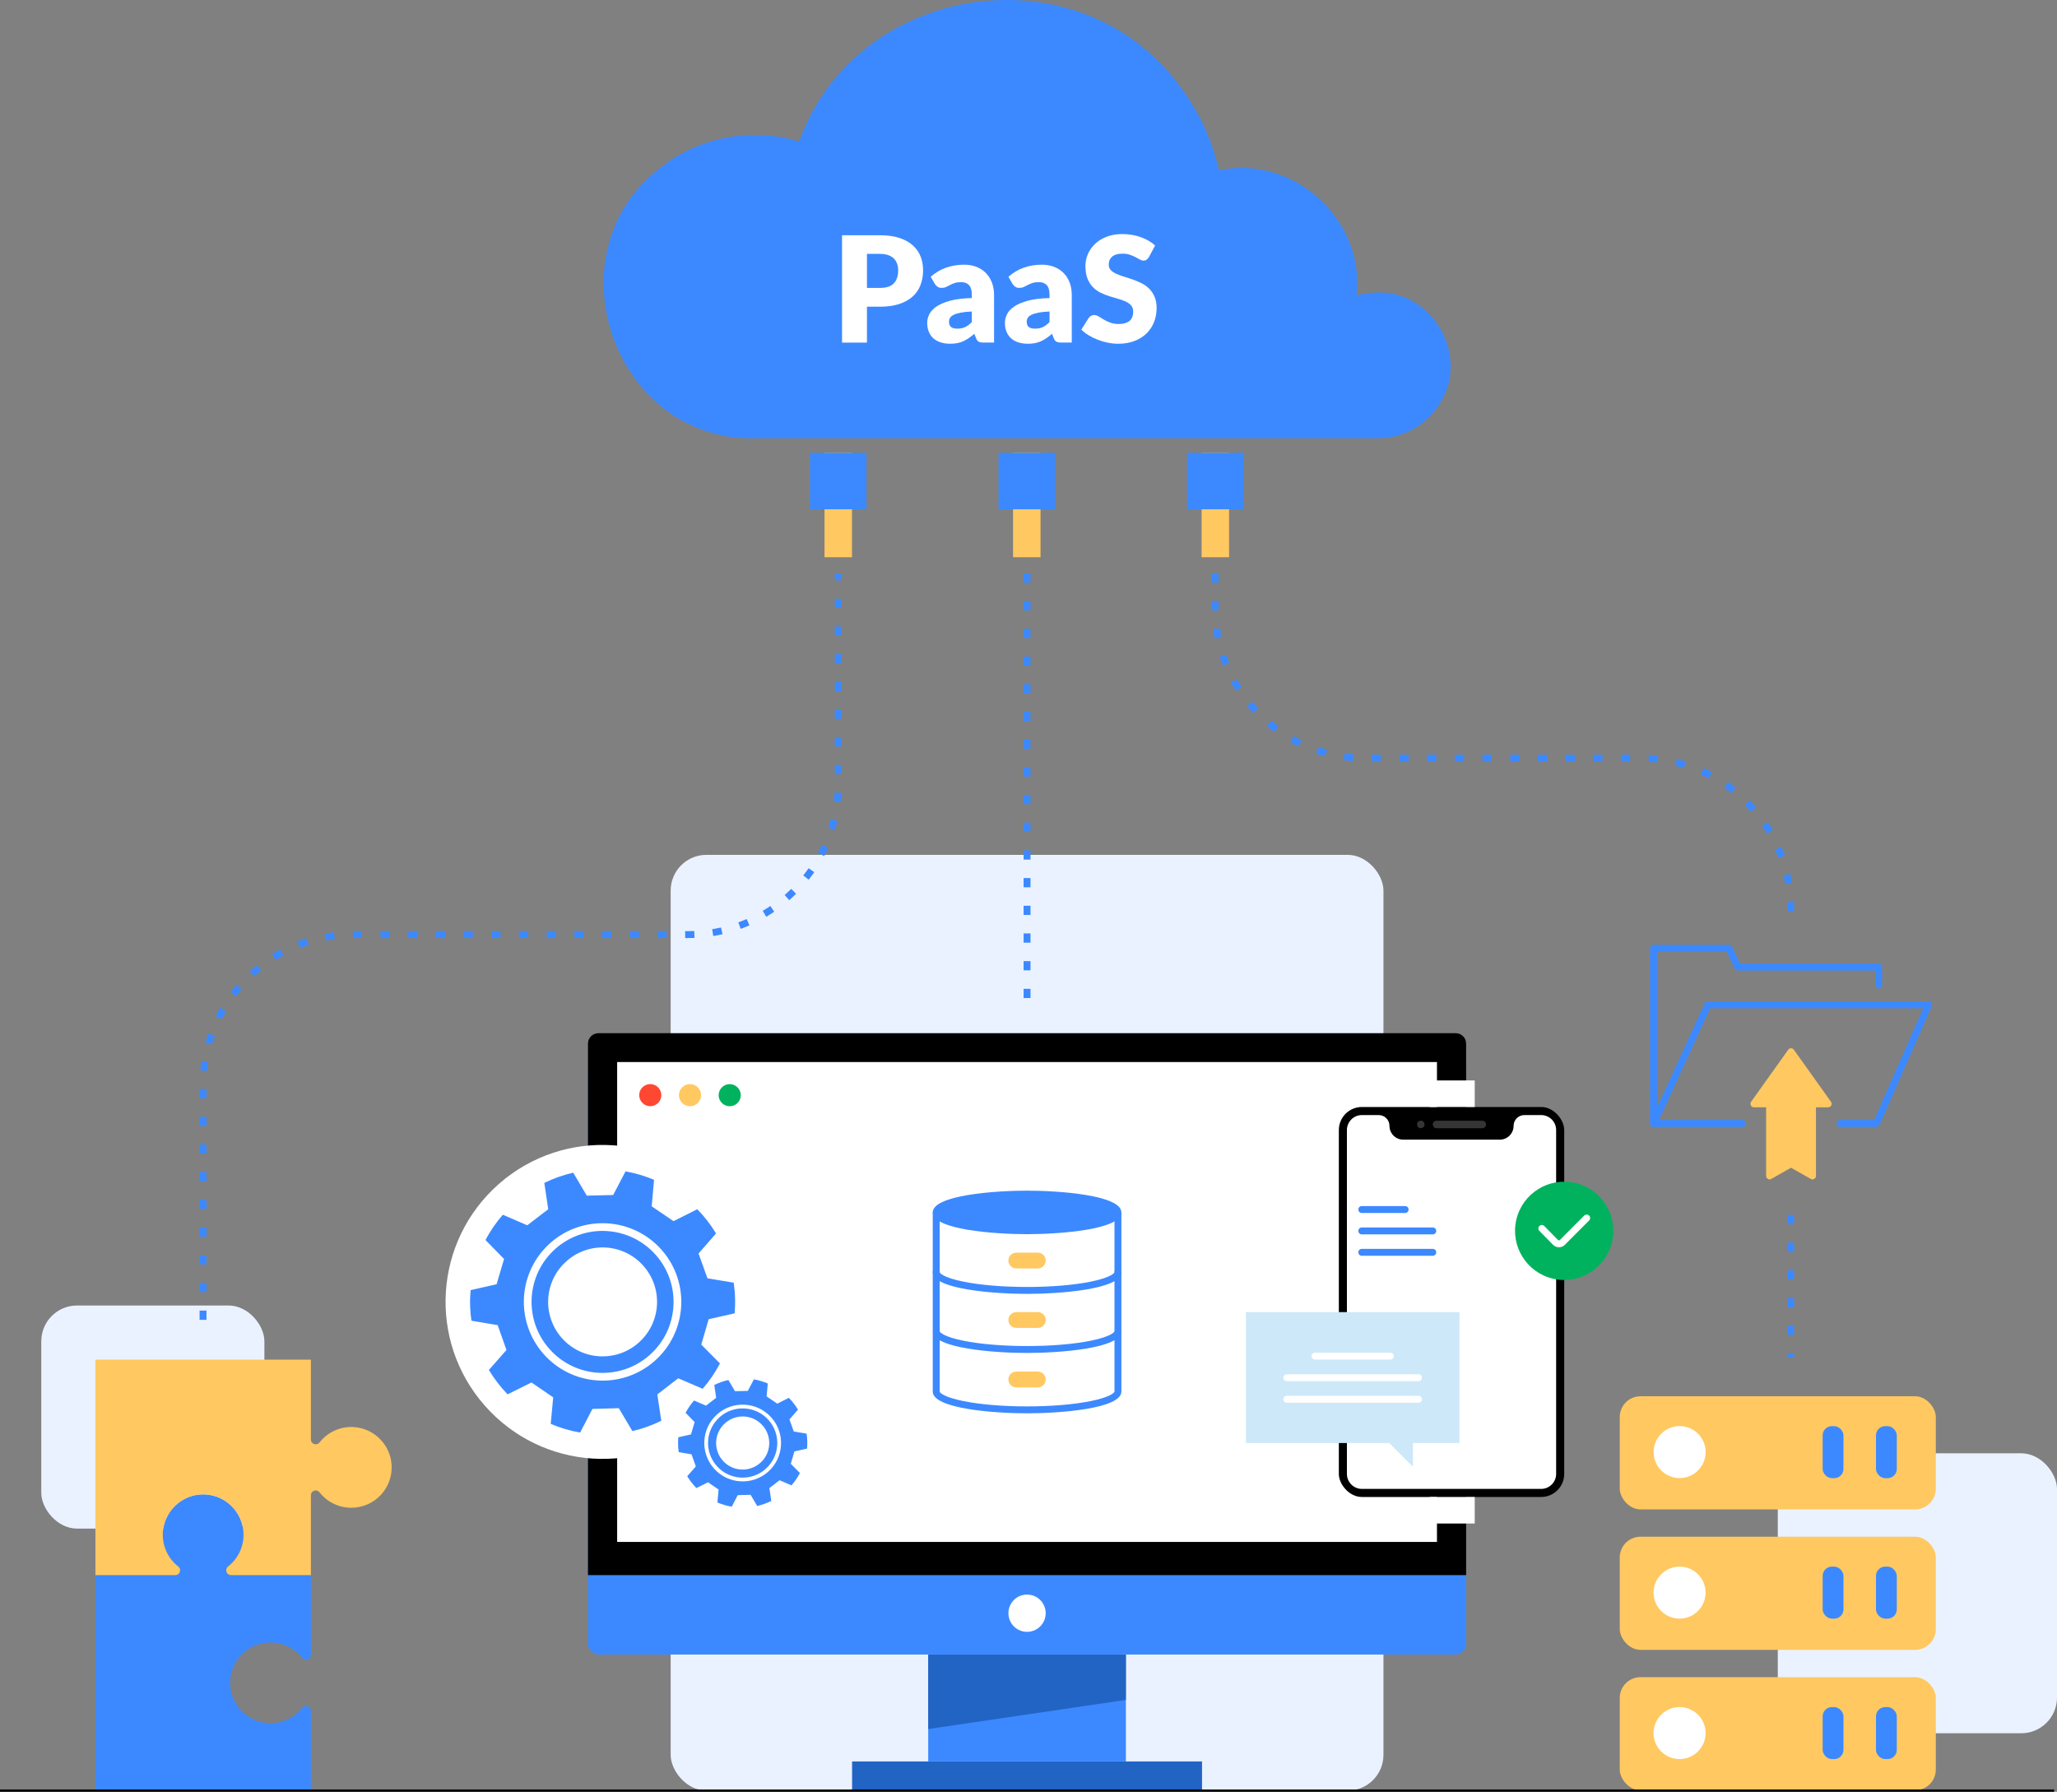 <svg xmlns="http://www.w3.org/2000/svg" id="Layer_2" data-name="Layer 2" viewBox="0 0 1782.68 1552.87"><rect x="0" y="0" width="1782.68" height="1552.87" fill="#808080" stroke="none"/><defs><style> .cls-1 { fill: #00b25e; } .cls-2 { fill: #ebf2ff; } .cls-3 { fill: #fff; } .cls-4 { fill: #ffc861; } .cls-5 { fill: #ff4731; } .cls-6 { fill: #cde8f9; } .cls-7 { fill: #2264c4; } .cls-8 { fill: #353535; } .cls-9 { fill: #3c89ff; } </style></defs><g id="landing_illustration" data-name="landing illustration"><g id="illustration"><rect class="cls-2" x="581.22" y="740.87" width="617.74" height="811" rx="31" ry="31"></rect><rect class="cls-2" x="1540.7" y="1259.53" width="241.98" height="242.64" rx="31" ry="31"></rect><rect class="cls-2" x="35.77" y="1131.44" width="193.36" height="193.35" rx="31" ry="31"></rect><g><rect class="cls-4" x="714.55" y="392.43" width="23.82" height="90.52"></rect><rect class="cls-9" x="701.97" y="392.43" width="48.97" height="48.97"></rect></g><g><rect class="cls-4" x="877.95" y="392.43" width="23.82" height="90.52"></rect><rect class="cls-9" x="865.38" y="392.43" width="48.97" height="48.97"></rect></g><g><rect class="cls-4" x="1041.36" y="392.43" width="23.82" height="90.52"></rect><rect class="cls-9" x="1028.78" y="392.43" width="48.97" height="48.97"></rect></g><g><path class="cls-9" d="M1193.98,253.5c-6.4,0-12.58,.96-18.4,2.73,7.69-65.83-54.41-122.31-119.17-108.66-5.94-26.34-17.34-50.61-32.95-71.57-87.72-121.25-281.67-91.4-330.87,46.71-40.07-12.65-86.95-4.11-119.86,22.41-97.32,73.3-41.38,237.2,81.28,234.72,0,0,539.96,0,539.96,0,23.33,0,43.69-12.65,54.63-31.47,24.75-40.45-7.02-96.1-54.63-94.89Z"></path><g><path class="cls-3" d="M751.33,265.81v31.09h-21.58v-93.02h32.81c6.55,0,12.18,.78,16.89,2.33,4.7,1.55,8.58,3.69,11.62,6.42,3.04,2.72,5.29,5.94,6.74,9.64,1.45,3.7,2.17,7.7,2.17,12,0,4.64-.75,8.9-2.23,12.77-1.49,3.87-3.77,7.19-6.83,9.96-3.06,2.77-6.95,4.93-11.65,6.48-4.7,1.55-10.27,2.33-16.69,2.33h-11.24Zm0-16.28h11.24c5.62,0,9.66-1.34,12.13-4.02,2.47-2.68,3.7-6.43,3.7-11.24,0-2.13-.32-4.06-.96-5.81-.64-1.74-1.61-3.25-2.9-4.5-1.3-1.25-2.94-2.22-4.92-2.91-1.98-.68-4.33-1.02-7.05-1.02h-11.24v29.49Z"></path><path class="cls-3" d="M852.45,296.9c-1.87,0-3.29-.26-4.25-.77-.96-.51-1.76-1.57-2.39-3.19l-1.4-3.64c-1.66,1.4-3.26,2.64-4.79,3.7-1.53,1.06-3.12,1.97-4.76,2.71-1.64,.75-3.38,1.3-5.23,1.66-1.85,.36-3.91,.54-6.16,.54-3.02,0-5.77-.39-8.24-1.18-2.47-.79-4.56-1.95-6.29-3.48-1.72-1.53-3.05-3.44-3.99-5.71-.94-2.28-1.4-4.9-1.4-7.88,0-2.34,.6-4.75,1.79-7.21,1.19-2.47,3.26-4.71,6.19-6.74,2.94-2.02,6.9-3.71,11.87-5.08,4.98-1.36,11.26-2.13,18.83-2.3v-2.81c0-3.87-.8-6.67-2.39-8.4-1.6-1.72-3.86-2.59-6.8-2.59-2.34,0-4.26,.25-5.75,.77-1.49,.51-2.82,1.09-3.99,1.72-1.17,.64-2.31,1.21-3.42,1.72-1.11,.51-2.43,.77-3.96,.77-1.36,0-2.51-.34-3.45-1.02-.94-.68-1.7-1.49-2.3-2.43l-3.57-6.19c4-3.53,8.44-6.16,13.31-7.88s10.1-2.59,15.67-2.59c4,0,7.61,.65,10.82,1.95,3.21,1.3,5.94,3.11,8.17,5.43,2.23,2.32,3.95,5.08,5.14,8.27,1.19,3.19,1.79,6.68,1.79,10.47v41.37h-9.07Zm-22.73-12.07c2.55,0,4.79-.45,6.7-1.34,1.92-.89,3.85-2.34,5.81-4.34v-9.19c-3.96,.17-7.21,.51-9.77,1.02-2.55,.51-4.58,1.15-6.06,1.92-1.49,.77-2.52,1.64-3.1,2.62-.57,.98-.86,2.04-.86,3.19,0,2.26,.62,3.84,1.85,4.76,1.23,.92,3.04,1.37,5.43,1.37Z"></path><path class="cls-3" d="M919.8,296.9c-1.87,0-3.29-.26-4.25-.77-.96-.51-1.76-1.57-2.39-3.19l-1.4-3.64c-1.66,1.4-3.26,2.64-4.79,3.7-1.53,1.06-3.12,1.97-4.76,2.71-1.64,.75-3.38,1.3-5.23,1.66-1.85,.36-3.91,.54-6.16,.54-3.02,0-5.77-.39-8.24-1.18-2.47-.79-4.56-1.95-6.29-3.48-1.72-1.53-3.05-3.44-3.99-5.71-.94-2.28-1.4-4.9-1.4-7.88,0-2.34,.6-4.75,1.79-7.21,1.19-2.47,3.26-4.71,6.19-6.74,2.94-2.02,6.9-3.71,11.87-5.08,4.98-1.36,11.26-2.13,18.83-2.3v-2.81c0-3.87-.8-6.67-2.39-8.4-1.6-1.72-3.86-2.59-6.8-2.59-2.34,0-4.26,.25-5.75,.77-1.49,.51-2.82,1.09-3.99,1.72-1.17,.64-2.31,1.21-3.42,1.72-1.11,.51-2.43,.77-3.96,.77-1.36,0-2.51-.34-3.45-1.02-.94-.68-1.7-1.49-2.3-2.43l-3.57-6.19c4-3.53,8.44-6.16,13.31-7.88s10.1-2.59,15.67-2.59c4,0,7.61,.65,10.82,1.95,3.21,1.3,5.94,3.11,8.17,5.43,2.23,2.32,3.95,5.08,5.14,8.27,1.19,3.19,1.79,6.68,1.79,10.47v41.37h-9.07Zm-22.73-12.07c2.55,0,4.79-.45,6.7-1.34,1.92-.89,3.85-2.34,5.81-4.34v-9.19c-3.96,.17-7.21,.51-9.77,1.02-2.55,.51-4.58,1.15-6.06,1.92-1.49,.77-2.52,1.64-3.1,2.62-.57,.98-.86,2.04-.86,3.19,0,2.26,.62,3.84,1.85,4.76,1.23,.92,3.04,1.37,5.43,1.37Z"></path><path class="cls-3" d="M995.71,222.78c-.64,1.02-1.31,1.79-2.01,2.3-.7,.51-1.61,.77-2.71,.77-.98,0-2.03-.31-3.16-.93-1.13-.62-2.4-1.31-3.83-2.08-1.43-.77-3.05-1.46-4.88-2.07-1.83-.62-3.92-.93-6.26-.93-4.04,0-7.05,.86-9.03,2.59-1.98,1.72-2.97,4.05-2.97,6.99,0,1.87,.6,3.43,1.79,4.66,1.19,1.23,2.75,2.3,4.69,3.19,1.94,.89,4.15,1.71,6.64,2.46,2.49,.75,5.03,1.57,7.63,2.49,2.6,.92,5.14,1.99,7.63,3.22,2.49,1.23,4.7,2.81,6.64,4.72,1.94,1.92,3.5,4.25,4.69,6.99,1.19,2.74,1.79,6.05,1.79,9.93,0,4.3-.75,8.32-2.23,12.07-1.49,3.75-3.65,7.01-6.48,9.8-2.83,2.79-6.32,4.98-10.47,6.58-4.15,1.6-8.86,2.39-14.14,2.39-2.89,0-5.84-.3-8.84-.89-3-.59-5.91-1.44-8.71-2.52-2.81-1.09-5.45-2.37-7.92-3.86-2.47-1.49-4.62-3.15-6.45-4.98l6.38-10.09c.51-.72,1.18-1.33,2.01-1.82,.83-.49,1.73-.73,2.71-.73,1.28,0,2.56,.4,3.86,1.21,1.3,.81,2.77,1.7,4.41,2.68,1.64,.98,3.52,1.87,5.65,2.68,2.13,.81,4.64,1.21,7.53,1.21,3.92,0,6.96-.86,9.13-2.59,2.17-1.72,3.26-4.46,3.26-8.2,0-2.17-.6-3.94-1.79-5.3-1.19-1.36-2.76-2.49-4.69-3.38-1.94-.89-4.14-1.68-6.61-2.36-2.47-.68-5-1.44-7.6-2.27-2.6-.83-5.13-1.85-7.6-3.06-2.47-1.21-4.67-2.81-6.61-4.79-1.94-1.98-3.5-4.45-4.69-7.41-1.19-2.96-1.79-6.61-1.79-10.95,0-3.49,.7-6.89,2.11-10.21,1.4-3.32,3.47-6.28,6.19-8.87,2.72-2.6,6.06-4.67,10.02-6.22,3.96-1.55,8.49-2.33,13.6-2.33,2.85,0,5.63,.22,8.33,.67,2.7,.45,5.27,1.11,7.69,1.98,2.43,.87,4.69,1.92,6.8,3.13,2.11,1.21,3.99,2.59,5.65,4.12l-5.36,10.02Z"></path></g></g><g><rect class="cls-9" x="509.57" y="918.62" width="761.03" height="515.31" rx="9" ry="9"></rect><path d="M518.57,895.45h743.03c4.97,0,9,4.03,9,9v460.67H509.57v-460.67c0-4.97,4.03-9,9-9Z"></path><rect class="cls-3" x="534.85" y="920.44" width="710.48" height="415.9"></rect><rect class="cls-9" x="804.44" y="1433.92" width="171.3" height="92.67"></rect><rect class="cls-7" x="738.44" y="1526.59" width="303.29" height="25.27"></rect><circle class="cls-3" cx="890.09" cy="1398.12" r="16.15"></circle><polygon class="cls-7" points="975.74 1473.24 804.44 1498.51 804.44 1433.92 975.74 1433.92 975.74 1473.24"></polygon><circle class="cls-5" cx="563.54" cy="949.14" r="9.59" transform="translate(-321.93 290.06) rotate(-22.64)"></circle><circle class="cls-4" cx="597.98" cy="949.14" r="9.59" transform="translate(-496 700.83) rotate(-45)"></circle><circle class="cls-1" cx="632.41" cy="949.14" r="9.59" transform="translate(-474.13 672.77) rotate(-42.3)"></circle></g><g><rect x="1160.29" y="959.39" width="195.33" height="338" rx="20" ry="20"></rect><path class="cls-3" d="M1335.63,966.39h-14.55c-5.15,0-9.33,4.18-9.33,9.33,0,6.63-5.37,12-12,12h-83.58c-6.63,0-12-5.37-12-12,0-5.15-4.18-9.33-9.33-9.33h-14.55c-7.18,0-13,5.82-13,13v298c0,7.18,5.82,13,13,13h155.33c7.18,0,13-5.82,13-13v-298c0-7.18-5.82-13-13-13Z"></path><g><path class="cls-8" d="M1284.61,971.31h-39.65c-1.79,0-3.25,1.46-3.25,3.25s1.46,3.25,3.25,3.25h39.65c1.79,0,3.25-1.46,3.25-3.25s-1.46-3.25-3.25-3.25Z"></path><circle class="cls-8" cx="1231.3" cy="974.56" r="3.25" transform="translate(-140.21 209.82) rotate(-9.22)"></circle></g><rect class="cls-3" x="1239.06" y="936.39" width="39" height="23"></rect><rect class="cls-3" x="1239.06" y="1297.39" width="39" height="23"></rect></g><path class="cls-9" d="M893.09,864.97h-6v-8h6v8Zm0-24h-6v-8h6v8Zm0-24h-6v-8h6v8Zm0-24h-6v-8h6v8Zm0-24h-6v-8h6v8Zm0-24h-6v-8h6v8Zm0-24h-6v-8h6v8Zm0-24h-6v-8h6v8Zm0-24h-6v-8h6v8Zm0-24h-6v-8h6v8Zm0-24h-6v-8h6v8Zm0-24h-6v-8h6v8Zm0-24h-6v-8h6v8Zm0-24h-6v-8h6v8Zm0-24h-6v-8h6v8Zm0-24h-6v-8h6v8Z"></path><path class="cls-9" d="M1554.84,789.66h-6v-2.64c0-1.74-.04-3.5-.11-5.23l6-.24c.07,1.81,.11,3.65,.11,5.48v2.64Zm-7.69-23.41c-.42-2.56-.93-5.14-1.5-7.66l5.85-1.34c.61,2.65,1.14,5.35,1.58,8.03l-5.92,.97Zm-5.92-22.64c-.88-2.43-1.86-4.87-2.89-7.24l5.5-2.4c1.08,2.49,2.1,5.04,3.03,7.59l-5.64,2.05Zm-9.99-21.14c-1.32-2.23-2.73-4.45-4.18-6.59l4.97-3.37c1.52,2.24,2.99,4.57,4.38,6.9l-5.16,3.06Zm-13.71-18.96c-1.7-1.95-3.49-3.88-5.32-5.72l4.27-4.22c1.91,1.93,3.78,3.95,5.57,5.99l-4.52,3.95Zm-16.95-16.15c-2.04-1.61-4.15-3.18-6.28-4.66l3.43-4.92c2.23,1.55,4.44,3.19,6.57,4.88l-3.72,4.71Zm-19.62-12.78c-2.3-1.21-4.66-2.36-7.03-3.43l2.46-5.47c2.48,1.12,4.96,2.33,7.36,3.59l-2.8,5.31Zm-21.64-8.95c-2.48-.76-5.01-1.46-7.53-2.07l1.41-5.83c2.64,.64,5.29,1.37,7.89,2.17l-1.77,5.73Zm-22.91-4.79c-2.57-.29-5.19-.51-7.78-.65l.31-5.99c2.72,.14,5.46,.37,8.15,.68l-.68,5.96Zm-23.62-.83h-8v-6h8v6Zm-24,0h-8v-6h8v6Zm-24,0h-8v-6h8v6Zm-24,0h-8v-6h8v6Zm-24,0h-8v-6h8v6Zm-24,0h-8v-6h8v6Zm-24,0h-8v-6h8v6Zm-24,0h-8v-6h8v6Zm-24,0h-8v-6h8v6Zm-24,0h-8v-6h8v6Zm-24.22-.41c-2.71-.21-5.45-.51-8.13-.89l.83-5.94c2.56,.36,5.17,.64,7.77,.85l-.47,5.98Zm-24.16-4.16c-2.62-.71-5.25-1.5-7.83-2.37l1.92-5.69c2.46,.83,4.98,1.59,7.47,2.26l-1.56,5.79Zm-22.98-8.55c-2.44-1.18-4.88-2.45-7.25-3.77l2.93-5.23c2.26,1.27,4.59,2.48,6.92,3.6l-2.6,5.41Zm-20.99-12.62c-2.19-1.61-4.35-3.3-6.44-5.04l3.84-4.61c1.99,1.66,4.06,3.28,6.15,4.81l-3.55,4.84Zm-18.34-16.26c-1.86-1.98-3.68-4.04-5.41-6.14l4.62-3.83c1.66,2,3.4,3.97,5.17,5.86l-4.37,4.11Zm-15.07-19.34c-1.47-2.29-2.88-4.65-4.2-7.03l5.24-2.92c1.26,2.27,2.61,4.52,4.01,6.71l-5.05,3.24Zm-11.27-21.79c-1.02-2.52-1.97-5.11-2.84-7.69l5.69-1.9c.82,2.47,1.74,4.93,2.71,7.34l-5.56,2.25Zm-7.05-23.5c-.53-2.66-.99-5.37-1.37-8.07l5.94-.82c.35,2.57,.79,5.16,1.3,7.7l-5.88,1.18Zm-2.6-24.37c-.01-.67-.02-1.33-.02-2v-6.04h6v6.04c0,.64,0,1.28,.01,1.91l-6,.09Zm5.98-24.04h-6v-8h6v8Z"></path><g><path class="cls-3" d="M612.04,1230.56c-56.4,49.56-142.41,44.01-191.97-12.41-49.7-56.53-44.11-142.46,12.29-192.08,56.46-49.57,142.54-43.94,192.11,12.5,49.58,56.41,44.04,142.42-12.42,191.99Z"></path><g><path class="cls-9" d="M637.03,1124.7c-.12-4.41-.55-8.78-1.19-13.05l-22.74-3.77-7.71-21.51,15.15-17.37c-4.59-7.65-10.06-14.68-16.24-21.01l-20.61,10.35-18.9-12.85,2.04-22.99c-7.84-3.31-16.13-5.79-24.73-7.28l-10.71,20.46-22.86,.54-11.74-19.89c-8.79,2-17.18,4.98-25.06,8.86l3.37,22.83-18.16,13.9-21.17-9.14c-5.81,6.65-10.88,13.98-15.04,21.88l16.11,16.47-6.49,21.9-22.5,5.07c-.4,4.53-.58,9.16-.43,13.87,.16,4.3,.54,8.51,1.13,12.66l22.74,3.83,7.64,21.53-15.25,17.33c4.61,7.65,10.05,14.76,16.23,21.11l20.65-10.28,18.86,12.9-2.14,22.99c8.09,3.42,16.62,6,25.49,7.52l10.65-20.5,22.85-.63,11.78,19.86c8.78-2.04,17.16-5.07,25.04-8.96l-3.43-22.82,18.1-13.97,21.19,9.08c5.81-6.7,10.87-14.04,15-21.93l-16.2-16.4,6.41-21.97,22.51-5.1c.36-4.45,.51-8.96,.36-13.51Zm-83.67,39.07c-19.55,17.17-49.36,15.34-66.61-4.31-17.15-19.63-15.25-49.4,4.36-66.56,19.53-17.26,49.36-15.34,66.54,4.24,17.28,19.61,15.3,49.45-4.29,66.63Z"></path><path class="cls-3" d="M573.47,1083.33c-24.85-28.3-68.01-31.12-96.31-6.27-28.28,24.88-31.08,67.96-6.16,96.3,24.85,28.29,67.97,31.07,96.25,6.22,28.31-24.85,31.08-67.98,6.22-96.26Zm-10.64,91.23c-25.51,22.41-64.4,19.9-86.82-5.61-22.47-25.56-19.95-64.42,5.56-86.86,25.53-22.42,64.46-19.87,86.87,5.65,22.42,25.51,19.92,64.41-5.61,86.82Z"></path></g><g><path class="cls-9" d="M699.61,1248.86c-.06-2.15-.27-4.28-.58-6.36l-11.09-1.84-3.76-10.49,7.39-8.47c-2.24-3.73-4.91-7.16-7.92-10.25l-10.05,5.05-9.21-6.27,1-11.21c-3.82-1.61-7.86-2.82-12.06-3.55l-5.22,9.97-11.15,.26-5.72-9.7c-4.28,.98-8.38,2.43-12.22,4.32l1.64,11.13-8.86,6.78-10.32-4.46c-2.83,3.24-5.3,6.82-7.33,10.67l7.85,8.03-3.16,10.68-10.97,2.47c-.2,2.21-.28,4.47-.21,6.76,.08,2.09,.27,4.15,.55,6.17l11.09,1.87,3.72,10.5-7.44,8.45c2.25,3.73,4.9,7.2,7.92,10.29l10.07-5.01,9.2,6.29-1.04,11.21c3.94,1.67,8.1,2.93,12.43,3.66l5.19-10,11.14-.31,5.74,9.69c4.28-1,8.37-2.47,12.21-4.37l-1.67-11.13,8.83-6.81,10.33,4.43c2.83-3.27,5.3-6.84,7.31-10.69l-7.9-8,3.12-10.71,10.98-2.49c.18-2.17,.25-4.37,.17-6.59Zm-40.8,19.05c-9.53,8.37-24.07,7.48-32.48-2.1-8.36-9.57-7.44-24.09,2.13-32.46,9.52-8.41,24.07-7.48,32.45,2.07,8.43,9.56,7.46,24.11-2.09,32.49Z"></path><path class="cls-3" d="M668.62,1228.68c-12.12-13.8-33.16-15.17-46.96-3.06-13.79,12.13-15.15,33.14-3,46.96,12.12,13.79,33.14,15.15,46.93,3.04,13.8-12.12,15.16-33.15,3.04-46.94Zm-5.19,44.49c-12.44,10.93-31.41,9.7-42.33-2.74-10.96-12.47-9.73-31.41,2.71-42.36,12.45-10.93,31.43-9.69,42.36,2.76,10.93,12.44,9.71,31.41-2.74,42.34Z"></path></g></g><path class="cls-9" d="M199.53,1460.95c1.19,17.43,15.42,31.48,32.86,32.48,12.02,.69,22.82-4.69,29.61-13.37,.78-1,1.99-1.57,3.26-1.57,2.31,0,4.18,1.87,4.18,4.18v69.2H82.7v-186.75h69.19c2.31,0,4.18-1.87,4.18-4.18,0-1.27-.57-2.48-1.57-3.26-8.67-6.79-14.05-17.59-13.37-29.61,.99-17.44,15.05-31.67,32.47-32.86,20.45-1.4,37.47,14.77,37.47,34.92,0,11.18-5.24,21.13-13.4,27.54-1.01,.79-1.6,2-1.6,3.28,0,2.31,1.87,4.18,4.18,4.18h69.2v69.19c0,2.31-1.87,4.18-4.18,4.18-1.28,0-2.49-.59-3.28-1.6-6.4-8.16-16.36-13.4-27.54-13.4-20.15,0-36.31,17.02-34.92,37.46Z"></path><path class="cls-4" d="M173.61,1295.2c-17.43,1.19-31.48,15.42-32.48,32.86-.69,12.02,4.69,22.82,13.37,29.61,1,.78,1.57,1.99,1.57,3.26,0,2.31-1.87,4.18-4.18,4.18H82.7v-186.75h186.75v69.19c0,2.31,1.87,4.18,4.18,4.18,1.27,0,2.48-.57,3.26-1.57,6.79-8.67,17.59-14.05,29.61-13.37,17.44,.99,31.67,15.05,32.86,32.47,1.4,20.45-14.77,37.47-34.92,37.47-11.18,0-21.13-5.24-27.54-13.4-.79-1.01-2-1.6-3.28-1.6-2.31,0-4.18,1.87-4.18,4.18v69.2h-69.19c-2.31,0-4.18-1.87-4.18-4.18,0-1.28,.59-2.49,1.6-3.28,8.16-6.4,13.4-16.36,13.4-27.54,0-20.15-17.02-36.32-37.46-34.92Z"></path><g><rect class="cls-4" x="1403.74" y="1331.81" width="273.91" height="98.07" rx="18" ry="18"></rect><circle class="cls-3" cx="1455.59" cy="1380.28" r="22.54"></circle><rect class="cls-9" x="1579.58" y="1357.74" width="18.04" height="45.09" rx="8" ry="8"></rect><rect class="cls-9" x="1625.8" y="1357.74" width="18.04" height="45.09" rx="8" ry="8"></rect></g><g><rect class="cls-4" x="1403.74" y="1210.08" width="273.91" height="98.07" rx="18" ry="18"></rect><circle class="cls-3" cx="1455.59" cy="1258.55" r="22.54" transform="translate(-182.8 249.41) rotate(-9.22)"></circle><rect class="cls-9" x="1579.58" y="1236" width="18.04" height="45.09" rx="8" ry="8"></rect><rect class="cls-9" x="1625.8" y="1236" width="18.04" height="45.09" rx="8" ry="8"></rect></g><g><rect class="cls-4" x="1403.74" y="1453.55" width="273.91" height="98.07" rx="18" ry="18"></rect><circle class="cls-3" cx="1455.59" cy="1502.02" r="22.54"></circle><rect class="cls-9" x="1579.58" y="1479.48" width="18.04" height="45.09" rx="8" ry="8"></rect><rect class="cls-9" x="1625.8" y="1479.48" width="18.04" height="45.09" rx="8" ry="8"></rect></g><rect y="1550.87" width="1780.17" height="2"></rect><g><path class="cls-3" d="M968.83,1052.94h-157.49v153.08c15.91,15.86,50.17,15.86,78.74,15.86s57.78-2.74,78.74-15.86c0,0,0-153.08,0-153.08Z"></path><g><ellipse class="cls-9" cx="890.09" cy="1050.76" rx="78.74" ry="15.86"></ellipse><path class="cls-9" d="M890.09,1069.62c-28.27,0-81.74-3.94-81.74-18.86s53.47-18.86,81.74-18.86,81.74,3.94,81.74,18.86-53.47,18.86-81.74,18.86Zm0-31.72c-20.84,0-40.4,1.63-55.09,4.59-17.15,3.45-20.66,7.41-20.66,8.27s3.51,4.82,20.66,8.27c14.68,2.96,34.25,4.59,55.09,4.59s40.4-1.63,55.09-4.59c17.15-3.45,20.66-7.41,20.66-8.27s-3.51-4.82-20.66-8.27c-14.68-2.96-34.25-4.59-55.09-4.59Z"></path></g><path class="cls-9" d="M890.09,1121.37c-28.27,0-81.74-3.94-81.74-18.86v-52.03h6v52.03c0,.87,3.51,4.82,20.66,8.27,14.68,2.96,34.25,4.59,55.09,4.59s40.4-1.63,55.09-4.59c17.15-3.45,20.66-7.4,20.66-8.27v-52.03h6v52.03c0,14.92-53.47,18.86-81.74,18.86Z"></path><path class="cls-9" d="M890.09,1172.57c-28.27,0-81.74-3.94-81.74-18.86v-52.03h6v52.03c0,.87,3.51,4.82,20.66,8.27,14.68,2.96,34.25,4.59,55.09,4.59s40.4-1.63,55.09-4.59c17.15-3.45,20.66-7.4,20.66-8.27v-52.03h6v52.03c0,14.92-53.47,18.86-81.74,18.86Z"></path><path class="cls-9" d="M890.09,1224.88c-28.27,0-81.74-3.94-81.74-18.86v-52.03h6v52.03c0,.87,3.51,4.82,20.66,8.27,14.68,2.96,34.25,4.59,55.09,4.59s40.4-1.63,55.09-4.59c17.15-3.45,20.66-7.41,20.66-8.27v-52.03h6v52.03c0,14.92-53.47,18.86-81.74,18.86Z"></path><path class="cls-4" d="M899.41,1099.33h-18.64c-3.79,0-6.85-3.07-6.85-6.85s3.07-6.85,6.85-6.85h18.64c3.79,0,6.85,3.07,6.85,6.85s-3.07,6.85-6.85,6.85Z"></path><path class="cls-4" d="M899.41,1150.87h-18.64c-3.79,0-6.85-3.07-6.85-6.85s3.07-6.85,6.85-6.85h18.64c3.79,0,6.85,3.07,6.85,6.85s-3.07,6.85-6.85,6.85Z"></path><path class="cls-4" d="M899.41,1202.41h-18.64c-3.79,0-6.85-3.07-6.85-6.85s3.07-6.85,6.85-6.85h18.64c3.79,0,6.85,3.07,6.85,6.85s-3.07,6.85-6.85,6.85Z"></path></g><g><path class="cls-9" d="M1217.74,1051.26h-37.57c-1.66,0-3-1.34-3-3s1.34-3,3-3h37.57c1.66,0,3,1.34,3,3s-1.34,3-3,3Z"></path><path class="cls-9" d="M1241.71,1069.8h-61.54c-1.66,0-3-1.34-3-3s1.34-3,3-3h61.54c1.66,0,3,1.34,3,3s-1.34,3-3,3Z"></path><path class="cls-9" d="M1241.71,1088.34h-61.54c-1.66,0-3-1.34-3-3s1.34-3,3-3h61.54c1.66,0,3,1.34,3,3s-1.34,3-3,3Z"></path></g><g><path class="cls-9" d="M1626.19,976.65h-31.47c-1.66,0-3-1.34-3-3s1.34-3,3-3h29.51l42.53-96.82h-184.7l-44.34,96.82h72.32c1.66,0,3,1.34,3,3s-1.34,3-3,3h-76.99c-1.02,0-1.97-.52-2.52-1.38-.55-.86-.63-1.94-.2-2.87l47.08-102.82c.49-1.07,1.55-1.75,2.73-1.75h191.22c1.01,0,1.96,.51,2.51,1.36,.55,.85,.64,1.92,.23,2.85l-45.16,102.82c-.48,1.09-1.56,1.79-2.75,1.79Z"></path><path class="cls-9" d="M1433.05,976.65c-1.66,0-3-1.34-3-3v-151.82c0-1.66,1.34-3,3-3h65.34c1.16,0,2.22,.67,2.71,1.72l6.88,14.61h120.13c1.66,0,3,1.34,3,3v15.49c0,1.66-1.34,3-3,3s-3-1.34-3-3v-12.49h-119.04c-1.16,0-2.22-.67-2.71-1.72l-6.88-14.61h-60.44v148.82c0,1.66-1.34,3-3,3Z"></path><g><polygon class="cls-4" points="1570.82 1019.14 1570.82 956.65 1584.39 956.65 1552.2 911.49 1520.01 956.65 1533.58 956.65 1533.58 1019.14 1552.2 1008.59 1570.82 1019.14"></polygon><path class="cls-4" d="M1533.58,1022.14c-.52,0-1.04-.14-1.51-.41-.92-.54-1.49-1.52-1.49-2.59v-59.48h-10.57c-1.12,0-2.15-.63-2.67-1.63-.51-1-.43-2.2,.22-3.12l32.19-45.16c.56-.79,1.47-1.26,2.44-1.26s1.88,.47,2.44,1.26l32.19,45.16c.65,.91,.74,2.12,.22,3.12-.51,1-1.54,1.63-2.67,1.63h-10.57v59.48c0,1.07-.57,2.05-1.49,2.59-.92,.54-2.06,.54-2.99,.02l-17.14-9.71-17.14,9.71c-.46,.26-.97,.39-1.48,.39Zm-7.75-68.48h7.75c1.66,0,3,1.34,3,3v57.34l14.14-8.01c.92-.52,2.04-.52,2.96,0l14.14,8.01v-57.34c0-1.66,1.34-3,3-3h7.75l-26.37-36.99-26.37,36.99Z"></path></g></g><path class="cls-9" d="M1554.84,1176.27h-6v-3.33h6v3.33Zm0-19.33h-6v-8h6v8Zm0-24h-6v-8h6v8Zm0-24h-6v-8h6v8Zm0-24h-6v-8h6v8Zm0-24h-6v-8h6v8Z"></path><path class="cls-9" d="M178.96,1143.85h-6v-8h6v8Zm0-24h-6v-8h6v8Zm0-24h-6v-8h6v8Zm0-24h-6v-8h6v8Zm0-24h-6v-8h6v8Zm0-24h-6v-8h6v8Zm0-24h-6v-8h6v8Zm0-24h-6v-8h6v8Zm0-24h-6v-8h6v8Zm.54-23.7l-5.97-.55c.25-2.7,.58-5.44,1-8.12l5.93,.92c-.4,2.56-.72,5.17-.95,7.75Zm4.29-23.01l-5.77-1.64c.74-2.61,1.58-5.23,2.48-7.8l5.66,2c-.86,2.45-1.66,4.95-2.37,7.44Zm8.47-21.83l-5.37-2.68c1.21-2.43,2.52-4.86,3.88-7.21l5.19,3c-1.3,2.25-2.55,4.57-3.71,6.89Zm12.35-19.9l-4.79-3.62c1.64-2.16,3.36-4.31,5.13-6.37l4.56,3.91c-1.69,1.97-3.34,4.02-4.9,6.09Zm15.77-17.3l-4.04-4.43c2-1.83,4.09-3.62,6.21-5.33l3.77,4.67c-2.02,1.63-4.02,3.34-5.93,5.09Zm18.66-14.12l-3.17-5.1c2.3-1.43,4.68-2.81,7.07-4.1l2.85,5.28c-2.28,1.23-4.55,2.55-6.75,3.91Zm20.92-10.46l-2.17-5.59c2.54-.99,5.13-1.9,7.71-2.73l1.82,5.72c-2.47,.79-4.94,1.66-7.36,2.6Zm22.5-6.42l-1.1-5.9c2.67-.5,5.39-.92,8.08-1.26l.74,5.95c-2.57,.32-5.17,.72-7.72,1.2Zm314.01-2.14h-2.7v-6h2.7c1.72,0,3.46-.03,5.17-.1l.24,6c-1.8,.07-3.62,.11-5.41,.11Zm-18.7,0h-8v-6h8v6Zm-24,0h-8v-6h8v6Zm-24,0h-8v-6h8v6Zm-24,0h-8v-6h8v6Zm-24,0h-8v-6h8v6Zm-24,0h-8v-6h8v6Zm-24,0h-8v-6h8v6Zm-24,0h-8v-6h8v6Zm-24,0h-8v-6h8v6Zm-24,0h-8v-6h8v6Zm-24,0h-8s0-6.01,0-6.01h8s0,6.01,0,6.01Zm-24-.02h-7.71s-.29,0-.29,0v-6h.29s7.71,0,7.71,0v6Zm304.38-1.73l-.97-5.92c2.56-.42,5.14-.93,7.66-1.5l1.34,5.85c-2.65,.6-5.35,1.13-8.03,1.57Zm23.73-6.2l-2.05-5.64c2.44-.89,4.88-1.86,7.27-2.9l2.39,5.5c-2.5,1.09-5.06,2.11-7.61,3.04Zm22.18-10.48l-3.05-5.17c2.23-1.32,4.46-2.73,6.6-4.18l3.37,4.97c-2.25,1.52-4.58,3-6.92,4.38Zm19.87-14.37l-3.95-4.52c1.95-1.71,3.88-3.5,5.73-5.32l4.22,4.27c-1.93,1.91-3.95,3.78-5.99,5.57Zm16.9-17.75l-4.71-3.72c1.61-2.04,3.18-4.15,4.65-6.27l4.92,3.43c-1.55,2.22-3.19,4.43-4.87,6.57Zm13.37-20.53l-5.31-2.8c1.21-2.29,2.36-4.65,3.42-7.01l5.47,2.46c-1.11,2.47-2.32,4.94-3.58,7.34Zm9.37-22.64l-5.73-1.77c.76-2.48,1.46-5.01,2.07-7.53l5.83,1.41c-.64,2.64-1.37,5.3-2.17,7.89Zm5.03-23.99l-5.96-.68c.29-2.57,.51-5.19,.65-7.79l5.99,.32c-.14,2.71-.37,5.46-.68,8.15Zm.87-24.3h-6v-8h6v8Zm0-24h-6v-8h6v8Zm0-24h-6v-8h6v8Zm0-24h-6v-8h6v8Zm0-24h-6v-8h6v8Zm0-24h-6v-8h6v8Zm0-24h-6v-8h6v8Zm0-24h-6v-5.76h6v5.76Z"></path><g><circle class="cls-1" cx="1355.63" cy="1066.8" r="42.58" transform="translate(5.9 2141.06) rotate(-76.72)"></circle><path class="cls-3" d="M1351.02,1080.99s-.07,0-.1,0c-1.97-.07-3.81-.89-5.16-2.33l-11.7-11.91c-1.16-1.18-1.14-3.08,.04-4.24,1.18-1.16,3.08-1.15,4.24,.04l11.74,11.96c.28,.29,.6,.45,.95,.49,.35-.03,.68-.19,.92-.44l21-21.05c1.17-1.17,3.07-1.17,4.24,0,1.17,1.17,1.18,3.07,0,4.24l-20.95,21c-1.32,1.38-3.15,2.19-5.12,2.25-.03,0-.06,0-.09,0Z"></path></g><g><polygon class="cls-6" points="1264.79 1137.16 1079.74 1137.16 1079.74 1250.62 1203.99 1250.62 1224.52 1271.15 1224.52 1250.62 1264.79 1250.62 1264.79 1137.16"></polygon><g><path class="cls-3" d="M1204.94,1178.33h-65.35c-1.66,0-3-1.34-3-3s1.34-3,3-3h65.35c1.66,0,3,1.34,3,3s-1.34,3-3,3Z"></path><path class="cls-3" d="M1229.33,1197.02h-114.13c-1.66,0-3-1.34-3-3s1.34-3,3-3h114.13c1.66,0,3,1.34,3,3s-1.34,3-3,3Z"></path><path class="cls-3" d="M1229.33,1215.7h-114.13c-1.66,0-3-1.34-3-3s1.34-3,3-3h114.13c1.66,0,3,1.34,3,3s-1.34,3-3,3Z"></path></g></g></g></g></svg>